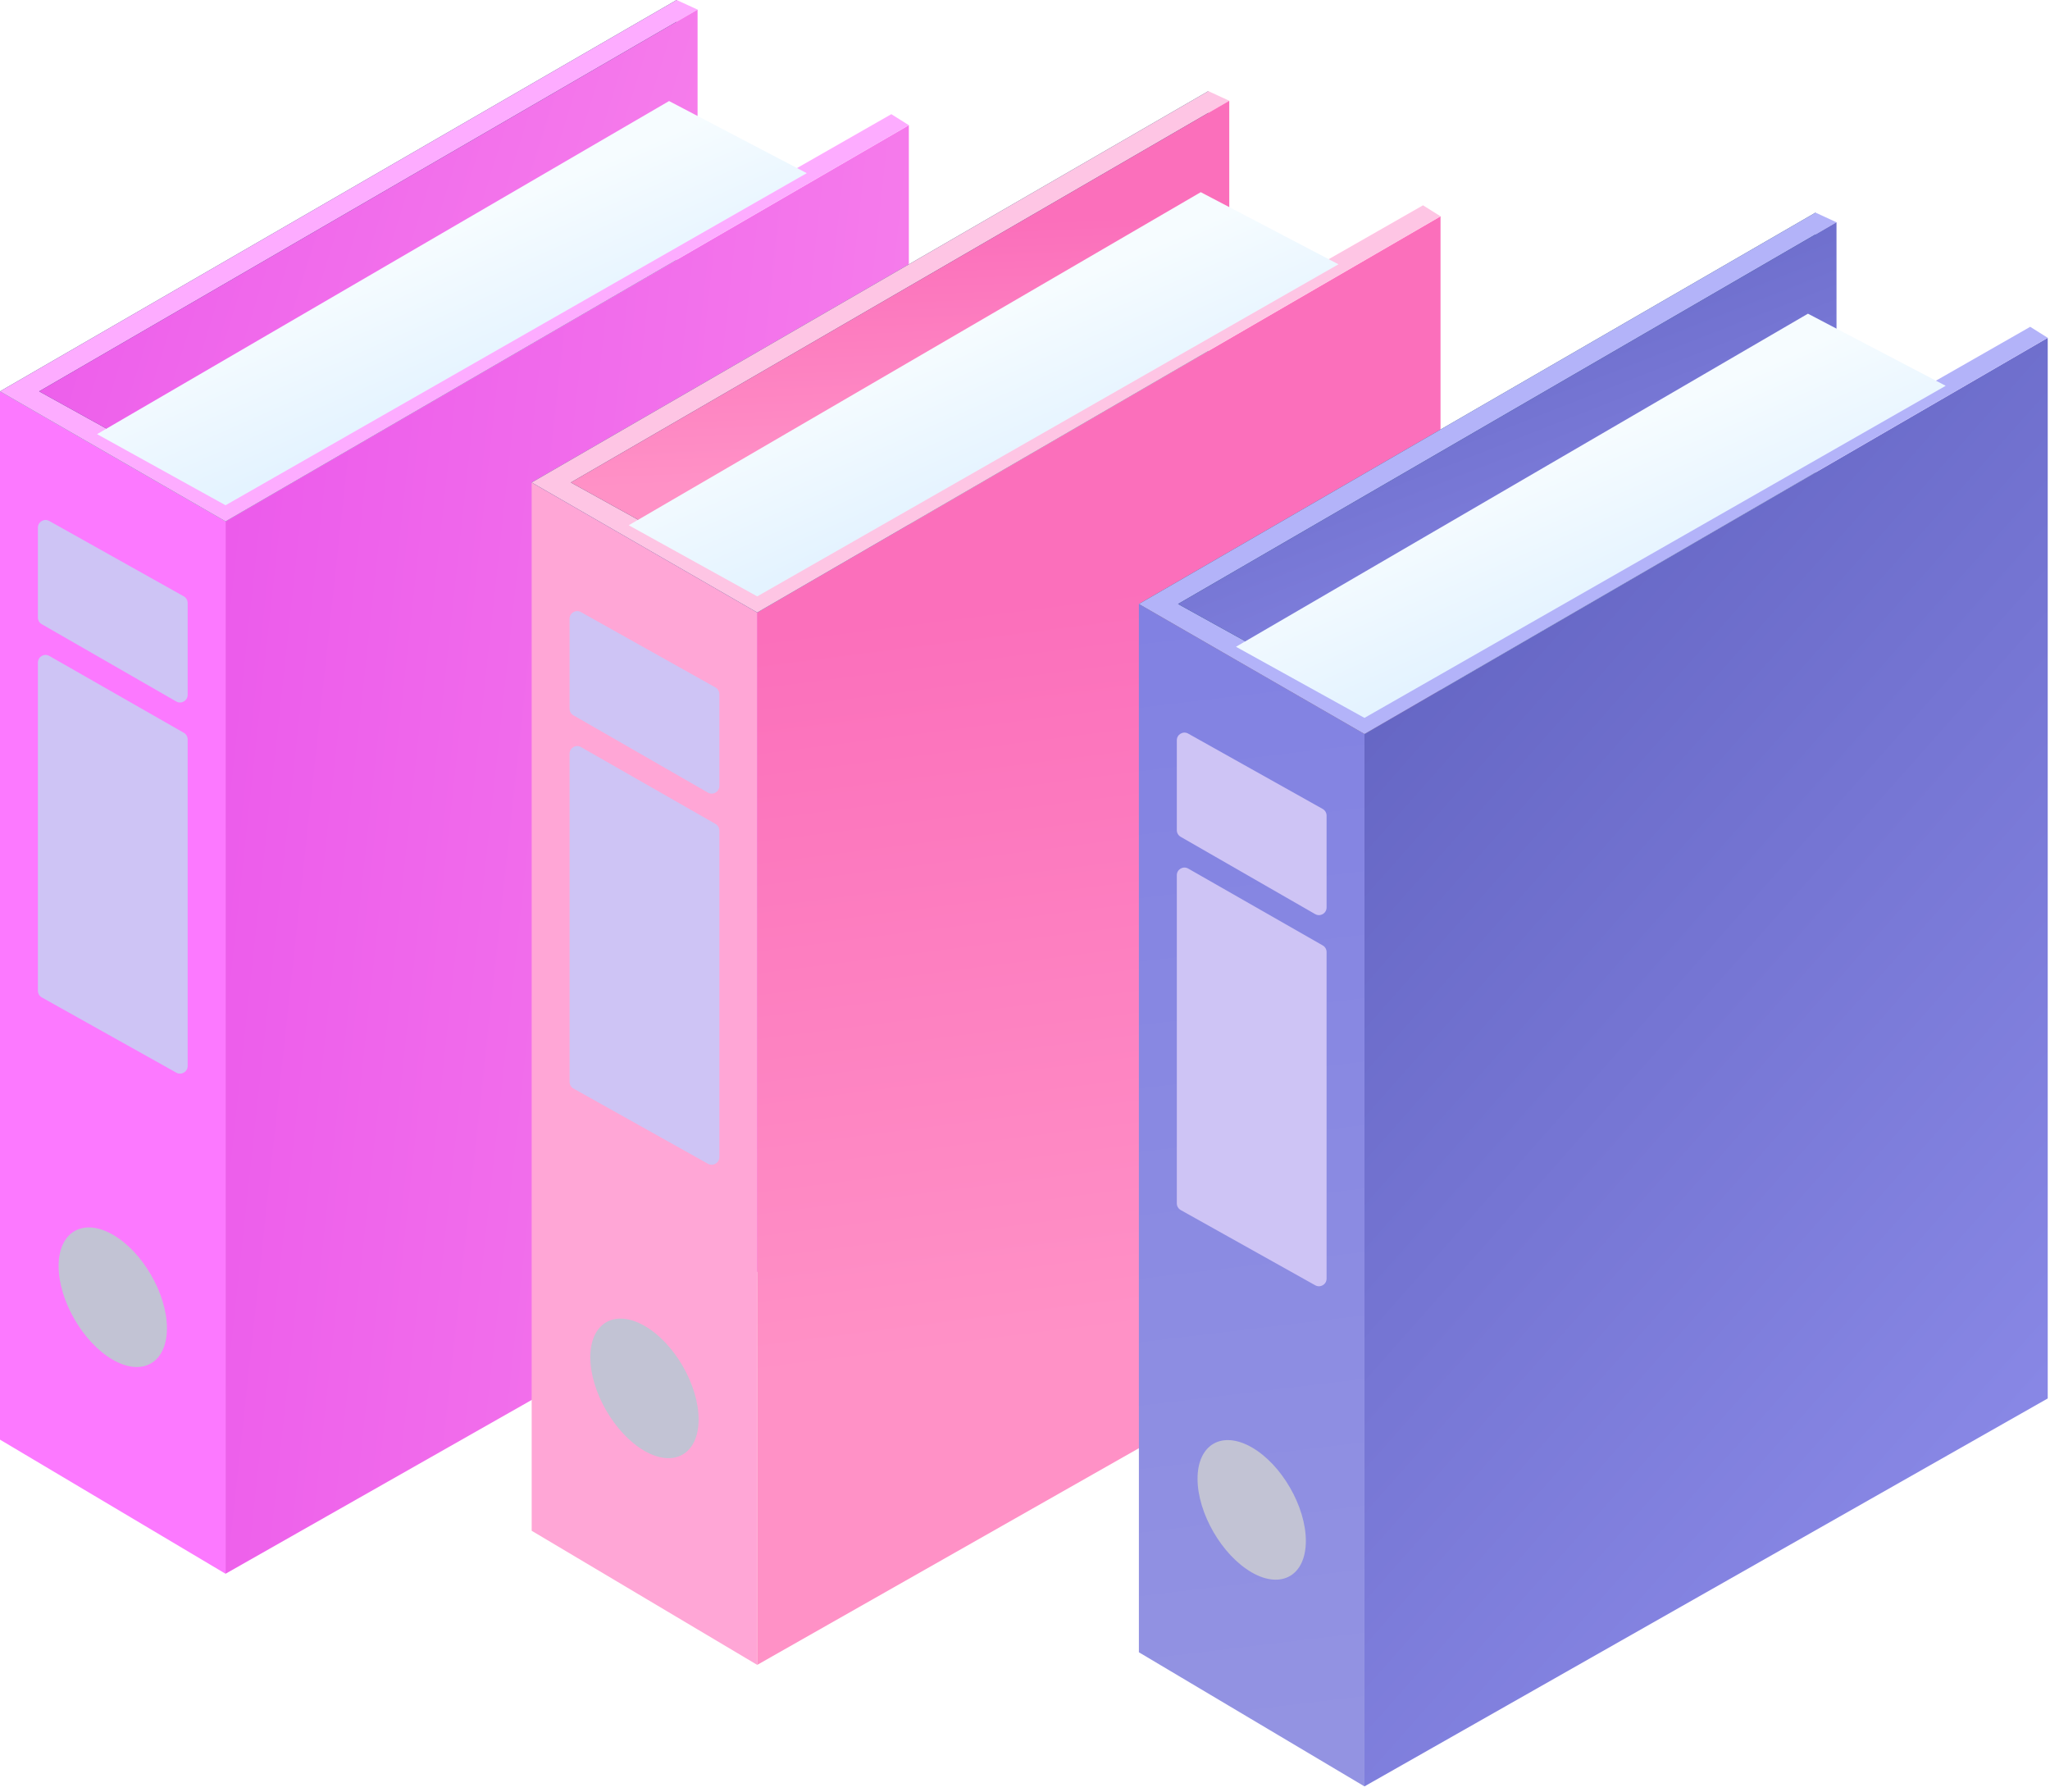 <?xml version="1.0" encoding="UTF-8"?> <svg xmlns="http://www.w3.org/2000/svg" width="270" height="236" viewBox="0 0 270 236" fill="none"><path d="M0 189.58V51.537L29.707 68.659V207.241L0 189.58Z" fill="#FC79FF"></path><path d="M29.707 68.658L119.701 16.484V156.156L29.707 207.239V68.658Z" fill="url(#paint0_linear_291_1818)"></path><path d="M0 51.536L89.116 0V34.212L29.707 68.658L0 51.536Z" fill="#285672"></path><path d="M91.876 1.265L5.157 51.536L29.707 65.124L117.394 15.036L119.701 16.485L29.707 68.658L14.853 60.095L6.233 55.129L0 51.536L89.116 0L91.876 1.265Z" fill="#FDACFF"></path><path d="M91.876 1.266V29.611L29.707 65.124L5.157 51.537L91.876 1.266Z" fill="url(#paint1_linear_291_1818)"></path><path d="M6.494 86.377C5.824 85.995 4.992 86.478 4.992 87.249V130.47C4.992 130.833 5.188 131.168 5.506 131.346L23.221 141.253C23.891 141.628 24.716 141.144 24.716 140.377V97.366C24.716 97.006 24.522 96.673 24.209 96.494L6.494 86.377Z" fill="#CEC4F5"></path><path d="M6.487 68.603C5.817 68.228 4.992 68.712 4.992 69.479V81.323C4.992 81.683 5.184 82.015 5.495 82.194L23.211 92.375C23.881 92.76 24.716 92.277 24.716 91.505V79.402C24.716 79.039 24.519 78.704 24.202 78.526L6.487 68.603Z" fill="#CEC4F5"></path><path d="M14.853 162.585C10.928 160.342 7.72 162.208 7.72 166.725C7.72 171.247 10.933 176.796 14.853 179.057C18.779 181.317 21.987 179.451 21.987 174.912C21.987 170.377 18.779 164.828 14.853 162.585Z" fill="#C2C3D4"></path><g filter="url(#filter0_i_291_1818)"><path d="M88.121 11.896L106.259 21.393L29.707 65.124L12.783 55.758L88.121 11.896Z" fill="url(#paint2_linear_291_1818)"></path></g><path d="M70.026 201.58V63.537L99.733 80.659V219.241L70.026 201.58Z" fill="#FFA6D6"></path><path d="M99.733 80.658L189.728 28.484V168.156L99.733 219.239V80.658Z" fill="url(#paint3_linear_291_1818)"></path><path d="M70.026 63.536L159.147 12V46.212L99.733 80.658L70.026 63.536Z" fill="#285672"></path><path d="M161.903 13.27L75.184 63.536L99.733 77.124L187.42 27.036L189.728 28.485L99.733 80.658L84.88 72.1L76.259 67.129L70.026 63.536L159.147 12L161.903 13.27Z" fill="#FEC5E4"></path><path d="M161.903 13.27V41.61L99.733 77.124L75.184 63.536L161.903 13.27Z" fill="url(#paint4_linear_291_1818)"></path><path d="M76.52 98.378C75.851 97.995 75.018 98.479 75.018 99.25V142.47C75.018 142.833 75.215 143.168 75.532 143.346L93.248 153.253C93.917 153.628 94.742 153.144 94.742 152.377V109.37C94.742 109.01 94.549 108.677 94.236 108.499L76.52 98.378Z" fill="#CEC4F5"></path><path d="M76.513 80.603C75.844 80.228 75.018 80.712 75.018 81.479V93.323C75.018 93.683 75.21 94.015 75.522 94.194L93.238 104.375C93.907 104.76 94.742 104.277 94.742 103.505V91.402C94.742 91.039 94.546 90.704 94.229 90.526L76.513 80.603Z" fill="#CEC4F5"></path><path d="M84.88 174.589C80.955 172.346 77.747 174.212 77.747 178.729C77.747 183.251 80.959 188.8 84.88 191.06C88.805 193.321 92.013 191.455 92.013 186.916C92.017 182.376 88.805 176.827 84.88 174.589Z" fill="#C2C3D4"></path><g filter="url(#filter1_i_291_1818)"><path d="M158.148 23.896L176.285 33.393L99.733 77.124L82.81 67.758L158.148 23.896Z" fill="url(#paint5_linear_291_1818)"></path></g><path d="M150 217.58V79.537L179.711 96.659V235.241L150 217.58Z" fill="url(#paint6_linear_291_1818)"></path><path d="M179.711 96.658L269.701 44.484V184.156L179.711 235.239V96.658Z" fill="url(#paint7_linear_291_1818)"></path><path d="M150 79.536L239.121 28V62.212L179.711 96.658L150 79.536Z" fill="#285672"></path><path d="M241.881 29.27L155.157 79.536L179.711 93.124L267.394 43.036L269.701 44.485L179.711 96.658L164.858 88.1L156.237 83.129L150 79.536L239.121 28L241.881 29.27Z" fill="#B3B3F9"></path><path d="M241.881 29.27V57.61L179.711 93.124L155.157 79.537L241.881 29.27Z" fill="url(#paint8_linear_291_1818)"></path><path d="M156.498 114.378C155.829 113.995 154.996 114.479 154.996 115.25V158.47C154.996 158.833 155.193 159.168 155.51 159.346L173.226 169.253C173.895 169.628 174.72 169.144 174.72 168.377V125.37C174.72 125.01 174.527 124.677 174.214 124.499L156.498 114.378Z" fill="#CEC4F5"></path><path d="M156.491 96.603C155.822 96.228 154.996 96.712 154.996 97.479V109.324C154.996 109.683 155.188 110.015 155.5 110.194L173.216 120.375C173.885 120.76 174.72 120.277 174.72 119.505V107.402C174.72 107.039 174.524 106.704 174.207 106.526L156.491 96.603Z" fill="#CEC4F5"></path><path d="M164.858 190.589C160.933 188.346 157.725 190.212 157.725 194.729C157.725 199.251 160.937 204.8 164.858 207.06C168.783 209.321 171.991 207.455 171.991 202.916C171.991 198.376 168.783 192.827 164.858 190.589Z" fill="#C2C3D4"></path><g filter="url(#filter2_i_291_1818)"><path d="M238.121 39.897L256.263 49.393L179.711 93.124L162.788 83.758L238.121 39.897Z" fill="url(#paint9_linear_291_1818)"></path></g><defs><filter id="filter0_i_291_1818" x="12.783" y="11.896" width="93.476" height="54.638" filterUnits="userSpaceOnUse" color-interpolation-filters="sRGB"><feFlood flood-opacity="0" result="BackgroundImageFix"></feFlood><feBlend mode="normal" in="SourceGraphic" in2="BackgroundImageFix" result="shape"></feBlend><feColorMatrix in="SourceAlpha" type="matrix" values="0 0 0 0 0 0 0 0 0 0 0 0 0 0 0 0 0 0 127 0" result="hardAlpha"></feColorMatrix><feOffset dy="1.411"></feOffset><feGaussianBlur stdDeviation="0.706"></feGaussianBlur><feComposite in2="hardAlpha" operator="arithmetic" k2="-1" k3="1"></feComposite><feColorMatrix type="matrix" values="0 0 0 0 0.964 0 0 0 0 0.979 0 0 0 0 0.988 0 0 0 1 0"></feColorMatrix><feBlend mode="normal" in2="shape" result="effect1_innerShadow_291_1818"></feBlend></filter><filter id="filter1_i_291_1818" x="82.81" y="23.896" width="93.476" height="54.638" filterUnits="userSpaceOnUse" color-interpolation-filters="sRGB"><feFlood flood-opacity="0" result="BackgroundImageFix"></feFlood><feBlend mode="normal" in="SourceGraphic" in2="BackgroundImageFix" result="shape"></feBlend><feColorMatrix in="SourceAlpha" type="matrix" values="0 0 0 0 0 0 0 0 0 0 0 0 0 0 0 0 0 0 127 0" result="hardAlpha"></feColorMatrix><feOffset dy="1.411"></feOffset><feGaussianBlur stdDeviation="0.706"></feGaussianBlur><feComposite in2="hardAlpha" operator="arithmetic" k2="-1" k3="1"></feComposite><feColorMatrix type="matrix" values="0 0 0 0 0.964 0 0 0 0 0.979 0 0 0 0 0.988 0 0 0 1 0"></feColorMatrix><feBlend mode="normal" in2="shape" result="effect1_innerShadow_291_1818"></feBlend></filter><filter id="filter2_i_291_1818" x="162.788" y="39.897" width="93.476" height="54.638" filterUnits="userSpaceOnUse" color-interpolation-filters="sRGB"><feFlood flood-opacity="0" result="BackgroundImageFix"></feFlood><feBlend mode="normal" in="SourceGraphic" in2="BackgroundImageFix" result="shape"></feBlend><feColorMatrix in="SourceAlpha" type="matrix" values="0 0 0 0 0 0 0 0 0 0 0 0 0 0 0 0 0 0 127 0" result="hardAlpha"></feColorMatrix><feOffset dy="1.411"></feOffset><feGaussianBlur stdDeviation="0.706"></feGaussianBlur><feComposite in2="hardAlpha" operator="arithmetic" k2="-1" k3="1"></feComposite><feColorMatrix type="matrix" values="0 0 0 0 0.964 0 0 0 0 0.979 0 0 0 0 0.988 0 0 0 1 0"></feColorMatrix><feBlend mode="normal" in2="shape" result="effect1_innerShadow_291_1818"></feBlend></filter><linearGradient id="paint0_linear_291_1818" x1="-121" y1="-94.501" x2="188.054" y2="-60.955" gradientUnits="userSpaceOnUse"><stop offset="0.004" stop-color="#D91CEA"></stop><stop offset="1" stop-color="#FC91EB"></stop></linearGradient><linearGradient id="paint1_linear_291_1818" x1="-140.065" y1="-35.889" x2="134.452" y2="49.88" gradientUnits="userSpaceOnUse"><stop offset="0.004" stop-color="#D91CEA"></stop><stop offset="1" stop-color="#FC91EB"></stop></linearGradient><linearGradient id="paint2_linear_291_1818" x1="36.624" y1="38.73" x2="44.784" y2="57.223" gradientUnits="userSpaceOnUse"><stop stop-color="#F6FCFF"></stop><stop offset="1" stop-color="#E4F3FF"></stop></linearGradient><linearGradient id="paint3_linear_291_1818" x1="245.5" y1="163" x2="233.191" y2="66.463" gradientUnits="userSpaceOnUse"><stop stop-color="#FF91C6"></stop><stop offset="1" stop-color="#FB6FBB"></stop></linearGradient><linearGradient id="paint4_linear_291_1818" x1="215.645" y1="58.298" x2="214.193" y2="25.522" gradientUnits="userSpaceOnUse"><stop stop-color="#FF91C6"></stop><stop offset="1" stop-color="#FB6FBB"></stop></linearGradient><linearGradient id="paint5_linear_291_1818" x1="106.651" y1="50.73" x2="114.81" y2="69.223" gradientUnits="userSpaceOnUse"><stop stop-color="#F6FCFF"></stop><stop offset="1" stop-color="#E4F3FF"></stop></linearGradient><linearGradient id="paint6_linear_291_1818" x1="176.044" y1="227.964" x2="150.293" y2="13.808" gradientUnits="userSpaceOnUse"><stop stop-color="#9393E2"></stop><stop offset="1" stop-color="#7979E2"></stop></linearGradient><linearGradient id="paint7_linear_291_1818" x1="160.045" y1="91.02" x2="269.416" y2="188.043" gradientUnits="userSpaceOnUse"><stop stop-color="#6162C0"></stop><stop offset="1" stop-color="#8988E6"></stop></linearGradient><linearGradient id="paint8_linear_291_1818" x1="136.205" y1="44.847" x2="161.243" y2="108.792" gradientUnits="userSpaceOnUse"><stop stop-color="#6162C0"></stop><stop offset="1" stop-color="#8988E6"></stop></linearGradient><linearGradient id="paint9_linear_291_1818" x1="186.629" y1="66.73" x2="194.788" y2="85.223" gradientUnits="userSpaceOnUse"><stop stop-color="#F6FCFF"></stop><stop offset="1" stop-color="#E4F3FF"></stop></linearGradient></defs></svg> 